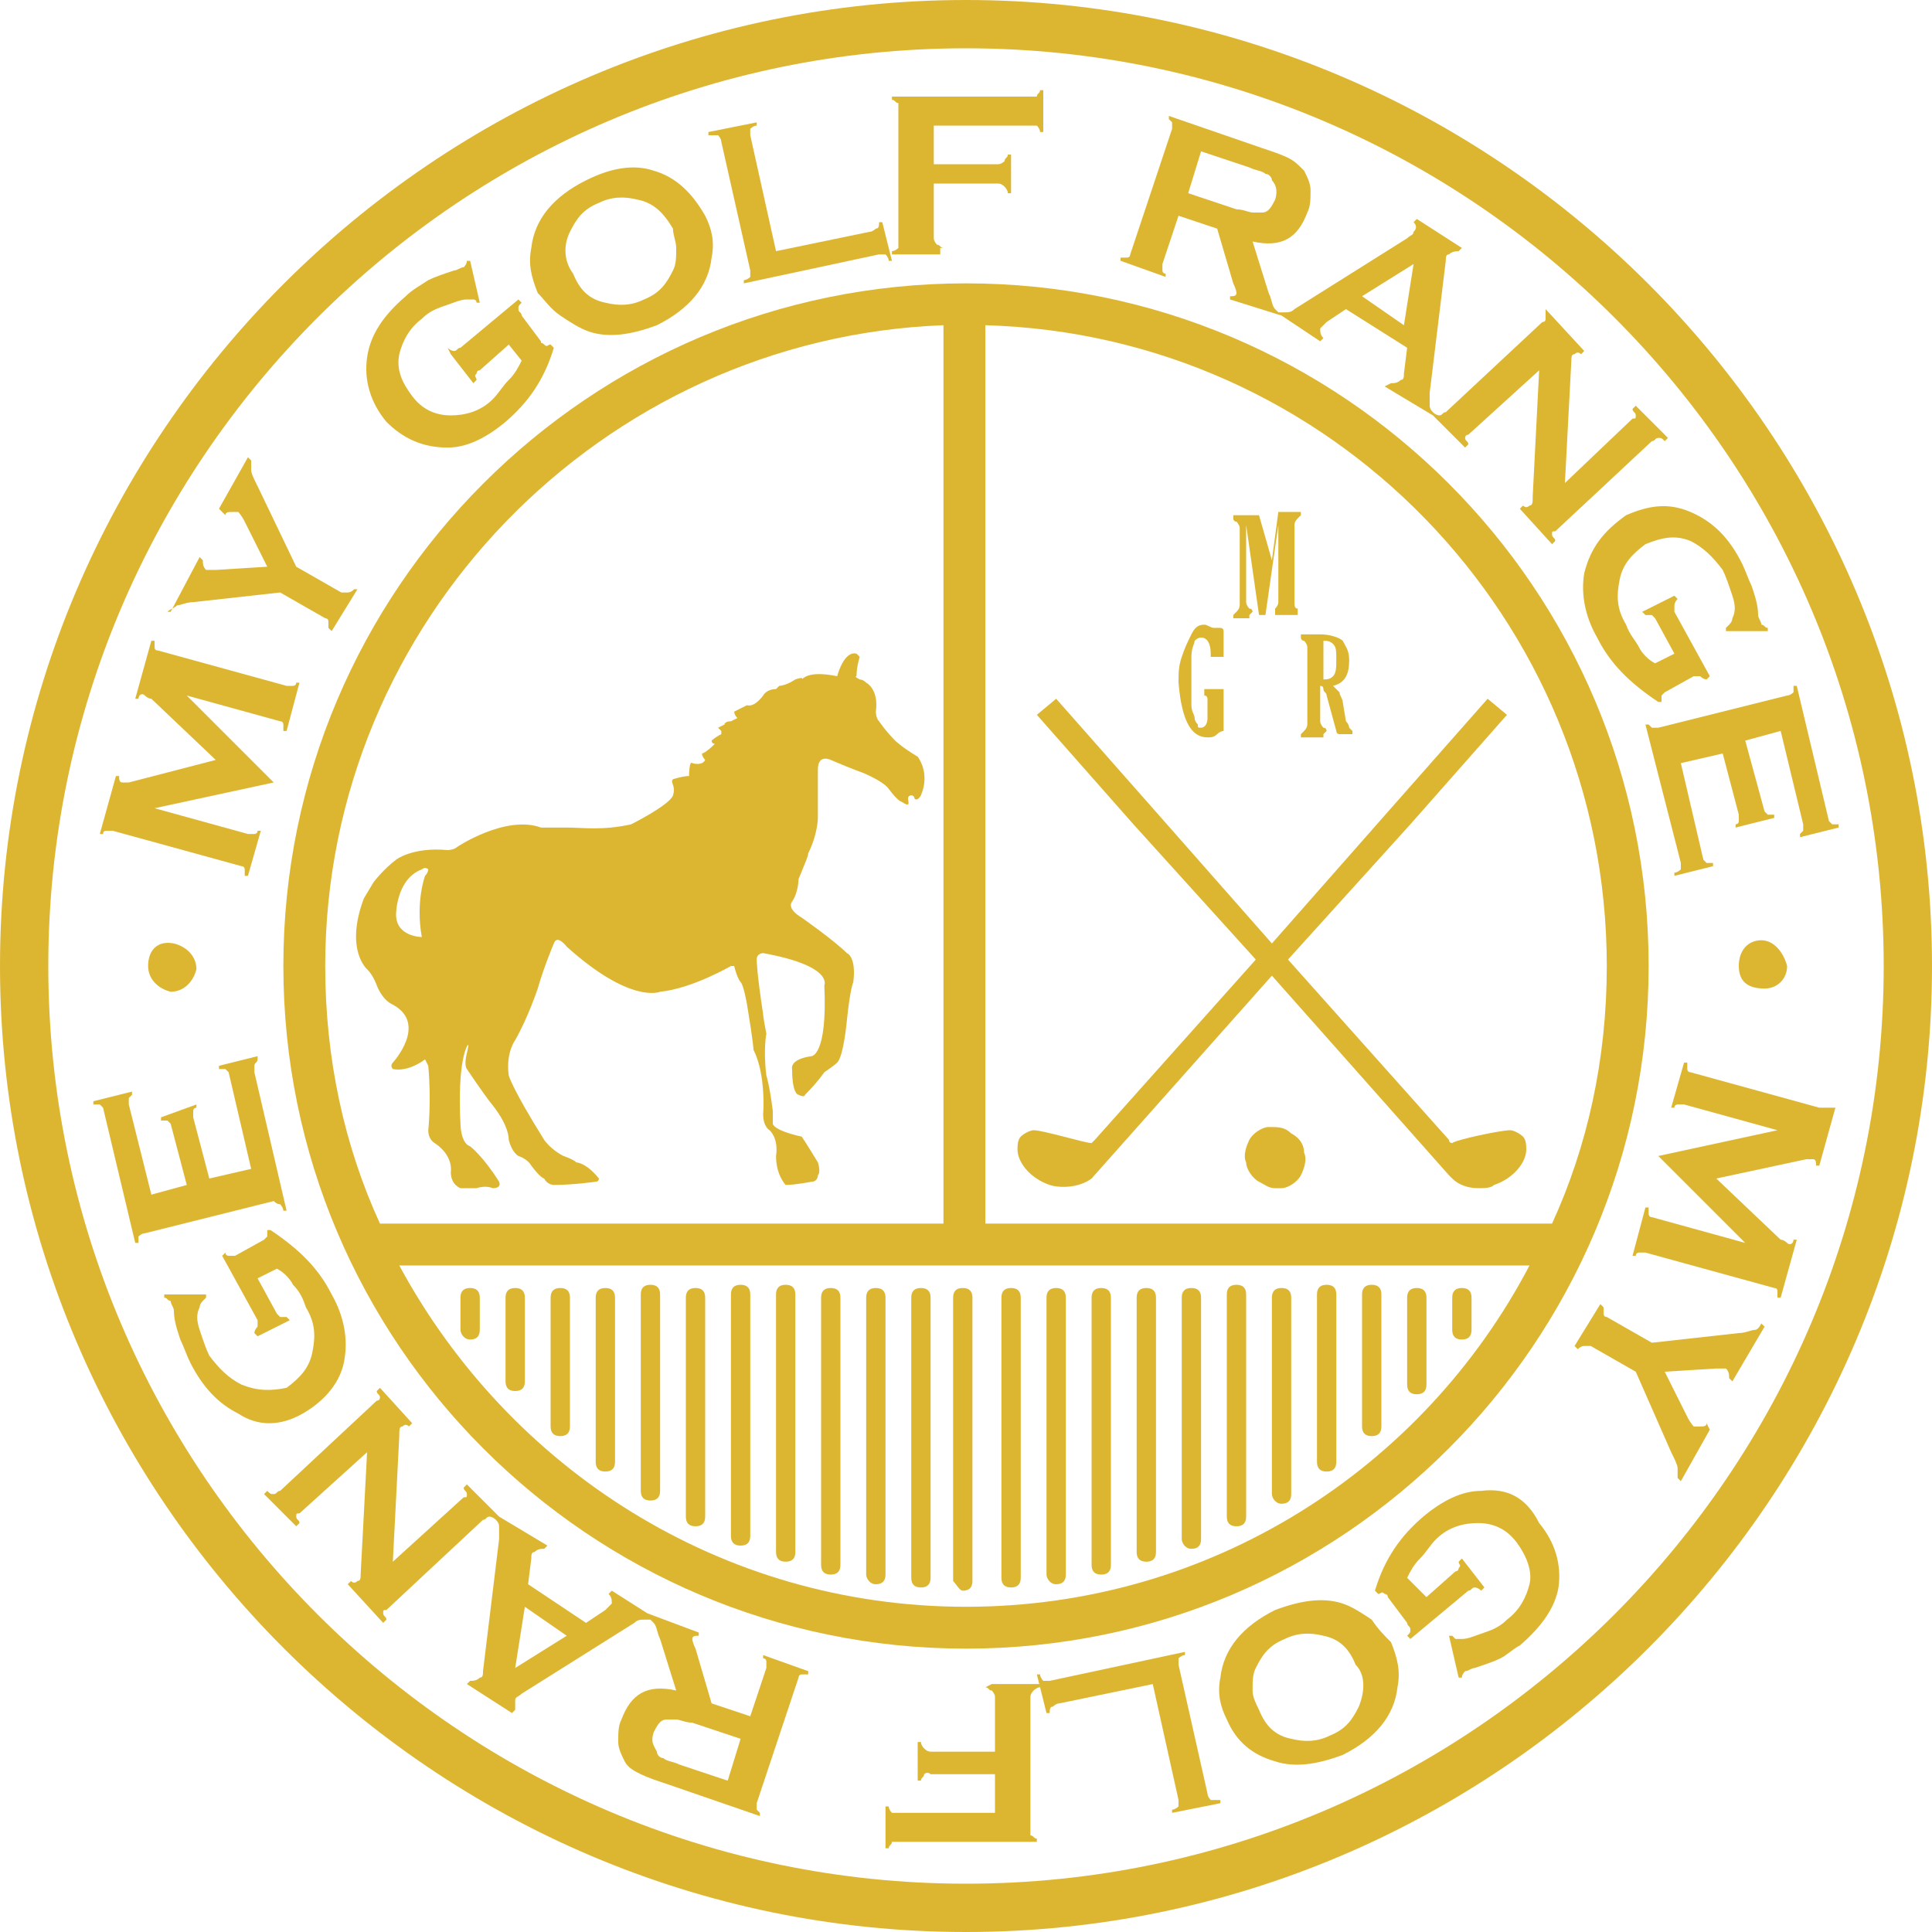 <?xml version="1.0" encoding="UTF-8"?>
<svg id="_レイヤー_1" data-name="レイヤー 1" xmlns="http://www.w3.org/2000/svg" viewBox="0 0 60 60">
  <defs>
    <style>
      .cls-1 {
        fill: #ddb631;
      }
    </style>
  </defs>
  <path class="cls-1" d="M30,0C13.5,0,0,13.5,0,30s13.5,30,30,30,30-13.5,30-30S46.5,0,30,0Zm0,58.5C14.3,58.5,1.5,45.7,1.5,30S14.3,1.5,30,1.5s28.5,12.8,28.5,28.5-12.8,28.5-28.5,28.5Z"/>
  <path class="cls-1" d="M3.3,25.8h.2l4,1.1c.1,0,.1,.1,.1,.1v.2h.1l.4-1.4h-.1c0,.1-.1,.1-.1,.1h-.2l-2.9-.8,3.7-.8-2.7-2.7,2.9,.8c.1,0,.1,.1,.1,.1v.2h.1l.4-1.5h-.1c0,.1-.1,.1-.1,.1h-.2l-4-1.1q-.1,0-.1-.1v-.2h-.1l-.5,1.8h.1c0-.1,.1-.2,.2-.1,0,0,.1,.1,.2,.1l2,1.9-2.7,.7h-.2c-.1,0-.1-.1-.1-.2h-.1l-.5,1.8h.1q0-.1,.1-.1Z"/>
  <path class="cls-1" d="M5.5,18.8c.1,0,.3-.1,.5-.1l2.7-.3,1.4,.8c.1,0,.1,.1,.1,.1v.2l.1,.1,.8-1.3h-.1q-.1,.1-.2,.1h-.2l-1.4-.8-1.2-2.5c-.1-.2-.2-.4-.2-.5v-.3l-.1-.1-.9,1.6,.2,.2c0-.1,.1-.1,.2-.1h.2s.1,.1,.2,.3l.7,1.4-1.6,.1h-.3c-.1-.1-.1-.2-.1-.3l-.1-.1-.9,1.7h-.1c.1-.1,.2-.1,.3-.2Z"/>
  <path class="cls-1" d="M13.9,13.9c.6,0,1.2-.3,1.8-.8,.7-.6,1.2-1.3,1.5-2.3l-.1-.1c-.1,0-.1,.1-.2,0s-.1,0-.1-.1l-.6-.8c0-.1-.1-.1-.1-.2s0-.1,.1-.2l-.1-.1-1.8,1.5c-.1,0-.1,.1-.2,.1,0,0-.1,0-.2-.1l.1,.2,.7,.9,.1-.1c0-.1-.1-.1,0-.2,0,0,0-.1,.1-.1l.9-.8,.4,.5c-.1,.2-.2,.4-.4,.6-.2,.2-.3,.4-.5,.6-.4,.4-.9,.5-1.3,.5-.5,0-.9-.2-1.2-.6-.3-.4-.5-.8-.4-1.3,.1-.4,.3-.8,.7-1.1,.2-.2,.4-.3,.7-.4,.3-.1,.5-.2,.7-.2h.2s.1,0,.1,.1h.1l-.3-1.3h-.1q0,.1-.1,.2c-.1,0-.2,.1-.3,.1-.3,.1-.6,.2-.8,.3-.3,.2-.5,.3-.7,.5-.7,.6-1.1,1.2-1.2,1.9-.1,.7,.1,1.4,.6,2,.5,.5,1.1,.8,1.9,.8Z"/>
  <path class="cls-1" d="M17.4,9.8c.3,.2,.6,.4,.9,.5,.6,.2,1.3,.1,2.1-.2,1-.5,1.6-1.2,1.7-2.1,.1-.5,0-.9-.2-1.3-.4-.7-.9-1.2-1.6-1.4-.6-.2-1.3-.1-2.1,.3-1,.5-1.6,1.2-1.7,2.1-.1,.5,0,.9,.2,1.4,.2,.2,.4,.5,.7,.7Zm.3-2.6c.2-.4,.4-.7,.9-.9,.4-.2,.8-.2,1.2-.1,.5,.1,.8,.4,1.1,.9,0,.2,.1,.4,.1,.6,0,.3,0,.5-.1,.7-.2,.4-.4,.7-.9,.9-.4,.2-.8,.2-1.2,.1-.5-.1-.8-.4-1-.9-.3-.4-.3-.9-.1-1.3Z"/>
  <path class="cls-1" d="M22.3,4.2s.1,.1,.1,.2l.9,4v.2s-.1,.1-.2,.1v.1l4.2-.9h.2s.1,.1,.1,.2h.1l-.3-1.2h-.1c0,.1,0,.2-.1,.2,0,0-.1,.1-.2,.1l-2.9,.6-.8-3.6v-.2s.1-.1,.2-.1v-.1l-1.5,.3v.1h.3Z"/>
  <path class="cls-1" d="M29.3,7.7c-.1,0-.1-.1-.2-.1,0,0-.1-.1-.1-.2v-1.7h2q.1,0,.2,.1s.1,.1,.1,.2h.1v-1.2h-.1c0,.1-.1,.1-.1,.2,0,0-.1,.1-.2,.1h-2v-1.2h3.2s.1,.1,.1,.2h.1v-1.3h-.1c0,.1-.1,.1-.1,.2h-4.5v.1c.1,0,.1,.1,.2,.1V7.7s-.1,.1-.2,.1v.1h1.5v-.2h.1Z"/>
  <path class="cls-1" d="M36.2,8.5c-.1,0-.1-.1-.1-.1v-.2l.5-1.5,1.2,.4,.5,1.7c.1,.2,.1,.3,.1,.3,0,.1-.1,.1-.2,.1v.1l1.6,.5,1.2,.8,.1-.1c-.1-.1-.1-.2-.1-.3,0,0,.1-.1,.2-.2l.6-.4,1.9,1.2-.1,.8c0,.1,0,.2-.1,.2-.1,.1-.2,.1-.3,.1l-.2,.1,1.5,.9h0l1,1,.1-.1c0-.1-.1-.1-.1-.2,0,0,0-.1,.1-.1l2.2-2-.2,3.9c0,.2,0,.3-.1,.3q-.1,.1-.2,0l-.1,.1,1,1.1,.1-.1c0-.1-.1-.1-.1-.2s0-.1,.1-.1l3-2.8c.1,0,.1-.1,.2-.1s.1,0,.2,.1l.1-.1-1-1-.1,.1c0,.1,.1,.1,.1,.2s0,.1-.1,.1l-2.1,2,.2-3.8c0-.1,0-.2,.1-.2q.1-.1,.2,0l.1-.1-1.2-1.3v.3q0,.1-.1,.1l-3,2.8c-.1,0-.1,.1-.2,.1,0,0-.1,0-.2-.1h0q-.1-.1-.1-.2v-.4l.5-4.1c0-.1,0-.2,.1-.2q.1-.1,.3-.1l.1-.1-1.4-.9-.1,.1c.1,.1,.1,.2,0,.3,0,.1-.1,.1-.2,.2l-3.5,2.2c-.1,.1-.2,.1-.3,.1h-.2l-.1-.1c-.1-.1-.1-.3-.2-.5l-.5-1.6c.9,.2,1.4-.1,1.7-.9,.1-.2,.1-.4,.1-.7,0-.2-.1-.4-.2-.6-.2-.2-.3-.3-.5-.4s-.5-.2-.8-.3l-2.9-1v.1l.1,.1v.2l-1.3,3.9c0,.1-.1,.1-.1,.1h-.2v.1l1.4,.5v-.1Zm7.7-.3l-.3,1.9-1.3-.9,1.6-1Zm-6.6-3.5l1.5,.5c.2,.1,.4,.1,.5,.2,.1,0,.2,.1,.2,.2,.1,.1,.2,.3,.1,.6-.1,.2-.2,.4-.4,.4h-.3c-.1,0-.3-.1-.5-.1l-1.5-.5,.4-1.3Z"/>
  <path class="cls-1" d="M49.2,17.8c-.1,.6,0,1.3,.4,2,.4,.8,1,1.4,1.9,2h.1v-.2l.1-.1,.9-.5h.2s.1,.1,.2,.1l.1-.1-1.1-2v-.2s0-.1,.1-.2l-.1-.1-1,.5,.1,.1h.2l.1,.1,.6,1.1-.6,.3c-.2-.1-.4-.3-.5-.5s-.3-.4-.4-.7c-.3-.5-.3-.9-.2-1.4s.4-.8,.8-1.1c.5-.2,.9-.3,1.4-.1,.4,.2,.7,.5,1,.9,.1,.2,.2,.5,.3,.8s.1,.5,0,.7q0,.1-.1,.2l-.1,.1v.1h1.3v-.1c-.1,0-.1-.1-.2-.1,0-.1-.1-.2-.1-.3,0-.3-.1-.6-.2-.9-.1-.2-.2-.5-.3-.7-.4-.8-.9-1.3-1.6-1.6-.7-.3-1.3-.2-2,.1-.7,.5-1.1,1-1.3,1.8Z"/>
  <path class="cls-1" d="M51.3,22.6l-.1-.1h-.1l1.1,4.3v.2s-.1,.1-.2,.1v.1l1.2-.3v-.1h-.2l-.1-.1-.7-3,1.3-.3,.5,1.9v.2c0,.1-.1,.1-.1,.1v.1l1.2-.3v-.1h-.2l-.1-.1-.6-2.2,1.1-.3,.7,2.9v.2l-.1,.1v.1l1.2-.3v-.1h-.2l-.1-.1-1-4.2h-.1v.2s-.1,.1-.2,.1l-4,1c-.1,0-.2,0-.2,0Z"/>
  <path class="cls-1" d="M54.7,29.2c-.4,0-.7,.3-.7,.8s.3,.7,.8,.7c.4,0,.7-.3,.7-.7-.1-.4-.4-.8-.8-.8Z"/>
  <path class="cls-1" d="M56.7,34.4h-.2l-4-1.1c-.1,0-.1-.1-.1-.1v-.2h-.1l-.4,1.4h.1c0-.1,.1-.1,.1-.1h.2l2.9,.8-3.7,.8,2.7,2.7-2.9-.8c-.1,0-.1-.1-.1-.1v-.2h-.1l-.4,1.5h.1c0-.1,.1-.1,.1-.1h.2l4,1.1q.1,0,.1,.1v.2h.1l.5-1.8h-.1c0,.1-.1,.2-.2,.1,0,0-.1-.1-.2-.1l-2-1.9,2.8-.6h.2c.1,0,.1,.1,.1,.2h.1l.5-1.8h-.1c-.1,0-.2,0-.2,0Z"/>
  <path class="cls-1" d="M54.5,41.3c-.1,0-.3,.1-.5,.1l-2.7,.3-1.4-.8c-.1,0-.1-.1-.1-.1v-.2l-.1-.1-.8,1.3,.1,.1q.1-.1,.2-.1h.2l1.4,.8,1.1,2.5c.1,.2,.2,.4,.2,.5v.3l.1,.1,.9-1.6-.1-.2c0,.1-.1,.1-.2,.1h-.2s-.1-.1-.2-.3l-.7-1.4,1.6-.1h.3c.1,.1,.1,.2,.1,.3l.1,.1,1-1.7-.1-.1q-.1,.2-.2,.2Z"/>
  <path class="cls-1" d="M46,46.3c-.6,0-1.2,.3-1.8,.8-.7,.6-1.2,1.3-1.5,2.3l.1,.1c.1,0,.1-.1,.2,0,0,0,.1,0,.1,.1l.6,.8c0,.1,.1,.1,.1,.2s0,.1-.1,.2l.1,.1,1.8-1.5c.1,0,.1-.1,.2-.1,0,0,.1,0,.2,.1l.1-.1-.7-.9-.1,.1c0,.1,.1,.1,0,.2,0,0,0,.1-.1,.1l-.9,.8-.6-.6c.1-.2,.2-.4,.4-.6,.2-.2,.3-.4,.5-.6,.4-.4,.9-.5,1.3-.5,.5,0,.9,.2,1.2,.6,.3,.4,.5,.9,.4,1.3-.1,.4-.3,.8-.7,1.1-.2,.2-.4,.3-.7,.4-.3,.1-.5,.2-.7,.2h-.2l-.1-.1h-.1l.3,1.3h.1q0-.1,.1-.2c.1,0,.2-.1,.3-.1,.3-.1,.6-.2,.8-.3s.4-.3,.6-.4c.7-.6,1.1-1.2,1.2-1.8,.1-.7-.1-1.4-.6-2-.4-.8-1-1.1-1.8-1Z"/>
  <path class="cls-1" d="M42.6,50.3c-.3-.2-.6-.4-.9-.5-.6-.2-1.3-.1-2.1,.2-1,.5-1.6,1.2-1.7,2.1-.1,.5,0,.9,.2,1.3,.3,.7,.8,1.1,1.5,1.3,.6,.2,1.3,.1,2.1-.2,1-.5,1.6-1.2,1.7-2.1,.1-.5,0-.9-.2-1.4-.2-.2-.4-.4-.6-.7Zm-.4,2.7c-.2,.4-.4,.7-.9,.9-.4,.2-.8,.2-1.2,.1-.5-.1-.8-.4-1-.9-.1-.2-.2-.4-.2-.6,0-.3,0-.5,.1-.7,.2-.4,.4-.7,.9-.9,.4-.2,.8-.2,1.2-.1,.5,.1,.8,.4,1,.9,.3,.3,.3,.8,.1,1.3Z"/>
  <path class="cls-1" d="M37.6,55.9s-.1-.1-.1-.2l-.9-4v-.2s.1-.1,.2-.1v-.1l-4.2,.9h-.2s-.1-.1-.1-.2h-.1l.3,1.2h.1c0-.1,0-.2,.1-.2,0,0,.1-.1,.2-.1l2.9-.6,.8,3.6v.2s-.1,.1-.2,.1v.1l1.5-.3v-.1q-.2,0-.3,0Z"/>
  <path class="cls-1" d="M30.6,52.4c.1,0,.1,.1,.2,.1,0,0,.1,.1,.1,.2v1.7h-2q-.1,0-.2-.1s-.1-.1-.1-.2h-.1v1.2h.1c0-.1,.1-.1,.1-.2,0,0,.1-.1,.2,0h2v1.2h-3.2s-.1-.1-.1-.2h-.1v1.3h.1c0-.1,.1-.1,.1-.2h4.5v-.1c-.1,0-.1-.1-.2-.1v-4.3q0-.1,.1-.2s.1-.1,.2-.1v-.1h-1.5l-.2,.1Z"/>
  <path class="cls-1" d="M23.7,51.5c.1,0,.1,.1,.1,.1v.2l-.5,1.5-1.2-.4-.5-1.7c-.1-.2-.1-.3-.1-.3,0-.1,.1-.1,.2-.1v-.1l-1.6-.6-1.1-.7-.1,.1c.1,.1,.1,.2,.1,.3,0,0-.1,.1-.2,.2l-.6,.4-1.8-1.2,.1-.8c0-.1,0-.2,.1-.2,.1-.1,.2-.1,.3-.1l.1-.1-1.5-.9h0l-1-1-.1,.1c0,.1,.1,.1,.1,.2s0,.1-.1,.1l-2.2,2,.2-3.9c0-.2,0-.3,.1-.3q.1-.1,.2,0l.1-.1-1-1.1-.1,.1c0,.1,.1,.1,.1,.2,0,0,0,.1-.1,.1l-3,2.8c-.1,0-.1,.1-.2,.1s-.1,0-.2-.1l-.1,.1,1,1,.1-.1c0-.1-.1-.1-.1-.2s0-.1,.1-.1l2.1-1.9-.2,3.8c0,.1,0,.2-.1,.2q-.1,.1-.2,0l-.1,.1,1.1,1.2,.1-.1c0-.1-.1-.1-.1-.2s0-.1,.1-.1l3-2.8c.1,0,.1-.1,.2-.1,0,0,.1,0,.2,.1h0q.1,.1,.1,.2v.4l-.5,4.1c0,.1,0,.2-.1,.2-.1,.1-.2,.1-.3,.1l-.1,.1,1.4,.9,.1-.1c0-.1,0-.2,0-.3s.1-.1,.2-.2l3.5-2.2c.1-.1,.2-.1,.3-.1h.2l.1,.1c.1,.1,.1,.3,.2,.5l.5,1.6c-.9-.2-1.4,.1-1.7,.9-.1,.2-.1,.4-.1,.7,0,.2,.1,.4,.2,.6,.1,.2,.3,.3,.5,.4,.2,.1,.5,.2,.8,.3l2.9,1v-.1l-.1-.1v-.2l1.3-3.9c0-.1,.1-.1,.1-.1h.2v-.1l-1.4-.5v.1Zm-7.7,.3l.3-1.9,1.3,.9-1.6,1Zm6.6,3.5l-1.5-.5c-.2-.1-.4-.1-.5-.2-.1,0-.2-.1-.2-.2-.1-.2-.2-.3-.1-.6,.1-.2,.2-.4,.4-.4h.3c.1,0,.3,.1,.5,.1l1.5,.5-.4,1.3Z"/>
  <path class="cls-1" d="M9.4,43.9c.7-.4,1.2-1,1.3-1.7,.1-.6,0-1.3-.4-2-.4-.8-1-1.4-1.9-2h-.1v.2l-.1,.1-.9,.5h-.2s-.1,0-.1-.1l-.1,.1,1.1,2v.2s-.1,.1-.1,.2l.1,.1,1-.5-.1-.1h-.2l-.1-.1-.6-1.1,.6-.3c.2,.1,.4,.3,.5,.5,.2,.2,.3,.4,.4,.7,.3,.5,.3,.9,.2,1.4s-.4,.8-.8,1.1c-.5,.1-.9,.1-1.4-.1-.4-.2-.7-.5-1-.9-.1-.2-.2-.5-.3-.8-.1-.3-.1-.5,0-.7q0-.1,.1-.2l.1-.1v-.1h-1.3v.1c.1,0,.1,.1,.2,.1,0,.1,.1,.2,.1,.3,0,.3,.1,.6,.2,.9,.1,.2,.2,.5,.3,.7,.4,.8,.9,1.3,1.5,1.6,.6,.4,1.3,.4,2,0Z"/>
  <path class="cls-1" d="M8.7,37.4s.1,.1,.1,.2h.1l-1-4.3v-.2c0-.1,.1-.1,.1-.2v-.1l-1.2,.3v.1h.2l.1,.1,.7,3-1.3,.3-.5-1.9v-.2c0-.1,.1-.1,.1-.1v-.1l-1.1,.4v.1h.2l.1,.1,.5,1.9-1.1,.3-.7-2.8v-.2l.1-.1v-.1l-1.2,.3v.1h.2l.1,.1,1,4.2h.1v-.2s.1-.1,.2-.1l4-1q.1,.1,.2,.1Z"/>
  <path class="cls-1" d="M4.6,30c0,.4,.3,.7,.7,.8,.4,0,.7-.3,.8-.7,0-.4-.3-.7-.7-.8-.5-.1-.8,.2-.8,.7Z"/>
  <path class="cls-1" d="M30,8.8c-11.7,0-21.2,9.5-21.2,21.2s9.5,21.2,21.2,21.2,21.2-9.5,21.2-21.2S41.7,8.8,30,8.8ZM10.1,30c0-10.7,8.6-19.5,19.2-19.9v27.9H11.8c-1.1-2.4-1.7-5.1-1.7-8Zm19.9,19.9c-7.6,0-14.2-4.3-17.6-10.6H47.5c-3.3,6.3-9.9,10.6-17.5,10.6Zm18.2-11.9H30.6V10.1c10.7,.3,19.3,9.1,19.3,19.9,0,2.9-.6,5.6-1.7,8Z"/>
  <path class="cls-1" d="M31.4,49.3c.2,0,.3-.1,.3-.3v-8.7c0-.2-.1-.3-.3-.3s-.3,.1-.3,.3v8.7c0,.2,.1,.3,.3,.3Z"/>
  <path class="cls-1" d="M32.8,49.2c.2,0,.3-.1,.3-.3v-8.6c0-.2-.1-.3-.3-.3s-.3,.1-.3,.3v8.6c0,.1,.1,.3,.3,.3Z"/>
  <path class="cls-1" d="M34.2,48.9c.2,0,.3-.1,.3-.3v-8.3c0-.2-.1-.3-.3-.3s-.3,.1-.3,.3v8.3c0,.2,.1,.3,.3,.3Z"/>
  <path class="cls-1" d="M35.6,48.5c.2,0,.3-.1,.3-.3v-7.9c0-.2-.1-.3-.3-.3s-.3,.1-.3,.3v7.9c0,.2,.1,.3,.3,.3Z"/>
  <path class="cls-1" d="M37,48.1c.2,0,.3-.1,.3-.3v-7.5c0-.2-.1-.3-.3-.3s-.3,.1-.3,.3v7.5c0,.1,.1,.3,.3,.3Z"/>
  <path class="cls-1" d="M38.4,47.4c.2,0,.3-.1,.3-.3v-6.9c0-.2-.1-.3-.3-.3s-.3,.1-.3,.3v6.9c0,.2,.1,.3,.3,.3Z"/>
  <path class="cls-1" d="M39.8,46.7c.2,0,.3-.1,.3-.3v-6.1c0-.2-.1-.3-.3-.3s-.3,.1-.3,.3v6.1c0,.1,.1,.3,.3,.3Z"/>
  <path class="cls-1" d="M41.2,45.7c.2,0,.3-.1,.3-.3v-5.2c0-.2-.1-.3-.3-.3s-.3,.1-.3,.3v5.2c0,.2,.1,.3,.3,.3Z"/>
  <path class="cls-1" d="M42.6,44.6c.2,0,.3-.1,.3-.3v-4.1c0-.2-.1-.3-.3-.3s-.3,.1-.3,.3v4.1c0,.2,.1,.3,.3,.3Z"/>
  <path class="cls-1" d="M44,43.3c.2,0,.3-.1,.3-.3v-2.7c0-.2-.1-.3-.3-.3s-.3,.1-.3,.3v2.7c0,.2,.1,.3,.3,.3Z"/>
  <path class="cls-1" d="M45.4,41.6c.2,0,.3-.1,.3-.3v-1c0-.2-.1-.3-.3-.3s-.3,.1-.3,.3v1c0,.2,.1,.3,.3,.3Z"/>
  <path class="cls-1" d="M29.9,49.4c.2,0,.3-.1,.3-.3v-8.8c0-.2-.1-.3-.3-.3s-.3,.1-.3,.3v8.8c.1,.1,.2,.3,.3,.3Z"/>
  <path class="cls-1" d="M28.6,49.3c.2,0,.3-.1,.3-.3v-8.7c0-.2-.1-.3-.3-.3s-.3,.1-.3,.3v8.7c0,.2,.1,.3,.3,.3Z"/>
  <path class="cls-1" d="M27.2,49.2c.2,0,.3-.1,.3-.3v-8.6c0-.2-.1-.3-.3-.3s-.3,.1-.3,.3v8.6c0,.1,.1,.3,.3,.3Z"/>
  <path class="cls-1" d="M25.8,48.9c.2,0,.3-.1,.3-.3v-8.3c0-.2-.1-.3-.3-.3s-.3,.1-.3,.3v8.3c0,.2,.1,.3,.3,.3Z"/>
  <path class="cls-1" d="M24.4,48.5c.2,0,.3-.1,.3-.3v-8c0-.2-.1-.3-.3-.3s-.3,.1-.3,.3v8c0,.2,.1,.3,.3,.3Z"/>
  <path class="cls-1" d="M23,48c.2,0,.3-.1,.3-.3v-7.5c0-.2-.1-.3-.3-.3s-.3,.1-.3,.3v7.5c0,.2,.1,.3,.3,.3Z"/>
  <path class="cls-1" d="M21.6,47.4c.2,0,.3-.1,.3-.3v-6.8c0-.2-.1-.3-.3-.3s-.3,.1-.3,.3v6.8c0,.2,.1,.3,.3,.3Z"/>
  <path class="cls-1" d="M20.2,46.6c.2,0,.3-.1,.3-.3v-6.1c0-.2-.1-.3-.3-.3s-.3,.1-.3,.3v6.1c0,.2,.1,.3,.3,.3Z"/>
  <path class="cls-1" d="M18.8,45.7c.2,0,.3-.1,.3-.3v-5.1c0-.2-.1-.3-.3-.3s-.3,.1-.3,.3v5.1c0,.2,.1,.3,.3,.3Z"/>
  <path class="cls-1" d="M17.4,44.6c.2,0,.3-.1,.3-.3v-4c0-.2-.1-.3-.3-.3s-.3,.1-.3,.3v4c0,.2,.1,.3,.3,.3Z"/>
  <path class="cls-1" d="M16,43.2c.2,0,.3-.1,.3-.3v-2.6c0-.2-.1-.3-.3-.3s-.3,.1-.3,.3v2.6c0,.2,.1,.3,.3,.3Z"/>
  <path class="cls-1" d="M14.6,41.6c.2,0,.3-.1,.3-.3v-1c0-.2-.1-.3-.3-.3s-.3,.1-.3,.3v1c0,.1,.1,.3,.3,.3Z"/>
  <path class="cls-1" d="M38.8,19.1q.1,0,0,0l.1-.1s0-.1-.1-.1c0,0-.1-.1-.1-.2v-2.4l.4,2.8h.2l.4-2.8v2.4q0,.1-.1,.2v.2h.7v-.2c-.1,0-.1-.1-.1-.2v-2.4q0-.1,.1-.2l.1-.1v-.1h-.7l-.2,1.5-.4-1.4h-.8v.1s0,.1,.1,.1c0,0,.1,.1,.1,.2v2.4q0,.1-.1,.2l-.1,.1v.1h.5v-.1Z"/>
  <path class="cls-1" d="M37.5,22.9c.1,0,.2,0,.3-.1s.2-.1,.2-.1v-1.3h-.6v.2c.1,0,.1,.1,.1,.1v.6c0,.2-.1,.3-.2,.3s-.1,0-.1-.1c0,0-.1-.1-.1-.2s-.1-.2-.1-.4v-1.5c0-.3,.1-.4,.1-.5q.1-.1,.2-.1c.2,0,.3,.2,.3,.5v.1h.4v-.8s0-.1-.1-.1h-.2c-.1,0-.2-.1-.3-.1-.2,0-.3,.1-.4,.3-.1,.2-.2,.4-.3,.7-.1,.3-.1,.5-.1,.8,.1,1.2,.4,1.7,.9,1.7Z"/>
  <path class="cls-1" d="M41.1,22.8q.1,0,0,0l.1-.1s0-.1-.1-.1c0,0-.1-.1-.1-.2v-1.1q.1,0,.1,.1c0,.1,.1,.1,.1,.2l.3,1.1s0,.1,.1,.1h.4v-.1h0l-.1-.1s0-.1-.1-.2l-.1-.6c0-.1-.1-.2-.1-.3q-.1-.1-.2-.2c.4-.1,.5-.4,.5-.8,0-.3-.1-.4-.2-.6-.1-.1-.4-.2-.7-.2h-.6v.1s0,.1,.1,.1c0,0,.1,.1,.1,.2v2.4q0,.1-.1,.2l-.1,.1v.1h.7v-.1Zm0-2.9c.1,0,.2,0,.3,.1s.1,.2,.1,.5c0,.2,0,.4-.1,.5s-.2,.1-.3,.1v-1.2Z"/>
  <path class="cls-1" d="M25.1,26.7s.1-.1,0,0h0Z"/>
  <path class="cls-1" d="M27.8,23c-.3-.3-.5-.6-.5-.6-.1-.1-.1-.3-.1-.3,.1-.7-.3-.9-.3-.9-.1-.1-.2-.1-.2-.1-.2-.1-.1-.1-.1-.1,0-.3,.1-.6,.1-.6l-.1-.1c-.4-.1-.6,.7-.6,.7-.5-.1-.9-.1-1.1,.1,0,0,.1-.1-.2,0-.3,.2-.5,.2-.5,.2l-.1,.1c-.3,0-.4,.2-.4,.2-.3,.4-.5,.3-.5,.3-.2,.1-.4,.2-.4,.2,0,.1,.1,.2,.1,.2l-.2,.1c-.2,0-.2,.1-.2,.1l-.2,.1,.1,.1v.1c-.2,.1-.3,.2-.3,.2,0,.1,.1,.1,.1,.1-.3,.3-.4,.3-.4,.3,0,.1,.1,.2,.1,.2-.1,.2-.4,.1-.4,.1-.1-.1-.1,.4-.1,.4h0c-.2,0-.5,.1-.5,.1-.1,.1,.1,.2,0,.5s-1.3,.9-1.3,.9c-.9,.2-1.5,.1-2,.1h-.8c-1.1-.4-2.6,.6-2.6,.6-.1,.1-.3,.1-.3,.1-1.1-.1-1.6,.3-1.6,.3-.4,.3-.7,.7-.7,.7l-.3,.5c-.6,1.6,.1,2.2,.1,2.2,.2,.2,.3,.5,.3,.5,.2,.5,.5,.6,.5,.6,1.1,.6,0,1.8,0,1.8-.1,.1,0,.2,0,.2,.5,.1,1-.3,1-.3l.1,.2c.1,1.1,0,2,0,2,0,.3,.2,.4,.2,.4,.6,.4,.5,.9,.5,.9,0,.4,.3,.5,.3,.5h.5c.3-.1,.5,0,.5,0,.3,0,.2-.2,.2-.2-.5-.8-.9-1.1-.9-1.1-.3-.1-.3-.7-.3-.7-.1-1.9,.2-2.4,.2-2.4,.1-.2,0,.2,0,.2-.1,.4,0,.5,0,.5,.4,.6,.7,1,.7,1,.5,.6,.6,1,.6,1.2,.1,.4,.3,.5,.3,.5,.3,.1,.4,.3,.4,.3,.3,.4,.4,.4,.4,.4,.1,.2,.3,.2,.3,.2,.6,0,1.3-.1,1.3-.1,.1,0,.1-.1,.1-.1-.4-.5-.7-.5-.7-.5-.1-.1-.4-.2-.4-.2-.4-.2-.6-.5-.6-.5-1-1.6-1.1-2-1.1-2-.1-.7,.2-1.1,.2-1.1,.4-.7,.7-1.6,.7-1.6,.2-.7,.5-1.4,.5-1.4,.1-.3,.4,.1,.4,.1,2,1.8,2.9,1.4,2.9,1.4,1-.1,2.2-.8,2.2-.8,.2,0,.1,0,.1,0,.1,.4,.2,.5,.2,.5,.1,.1,.2,.7,.2,.7,.2,1.2,.2,1.4,.2,1.4,.4,.8,.3,2,.3,2,0,.4,.2,.5,.2,.5,.3,.3,.2,.8,.2,.8,0,.6,.3,.9,.3,.9,.3,0,.8-.1,.8-.1,.2,0,.2-.2,.2-.2,.1-.1,0-.4,0-.4-.3-.5-.5-.8-.5-.8-.9-.2-.9-.4-.9-.4v-.4c-.1-.8-.2-1.1-.2-1.1-.1-.8,0-1.3,0-1.3-.1-.5-.1-.6-.1-.6-.2-1.3-.2-1.7-.2-1.7,0-.2,.2-.2,.2-.2,2.2,.4,1.9,1,1.9,1,.1,2.2-.4,2.2-.4,2.2-.7,.1-.6,.4-.6,.4,0,.8,.2,.8,.2,.8,.2,.1,.2,0,.2,0,.4-.4,.6-.7,.6-.7,.3-.2,.4-.3,.4-.3,.2-.2,.3-1.3,.3-1.3,.1-1,.2-1.2,.2-1.2,.1-.8-.2-.9-.2-.9-.4-.4-1.4-1.1-1.4-1.1-.5-.3-.3-.5-.3-.5,.2-.3,.2-.7,.2-.7,.2-.5,.3-.7,.3-.8,.3-.6,.3-1.1,.3-1.1v-1.5c0-.5,.4-.3,.4-.3,.7,.3,1,.4,1,.4,.7,.3,.8,.5,.8,.5,.3,.4,.4,.4,.4,.4,.3,.2,.2,0,.2-.1s.1-.1,.1-.1c.1,0,.1,.1,.1,.1,.1,.1,.2-.1,.2-.1,.3-.7-.1-1.2-.1-1.2-.5-.3-.7-.5-.7-.5Zm-14.6,4.2s-.3,.8-.1,1.9c0,0-.8,0-.8-.7,0,0,0-1.1,.8-1.4,0,0,.1-.1,.2,0,0,0,0,.1-.1,.2Z"/>
  <path class="cls-1" d="M40.1,35.2c-.2-.2-.4-.2-.7-.2-.2,0-.5,.2-.6,.4s-.2,.5-.1,.7c0,.2,.2,.5,.4,.6s.3,.2,.5,.2h.2c.2,0,.5-.2,.6-.4s.2-.5,.1-.7c0-.3-.2-.5-.4-.6Z"/>
  <path class="cls-1" d="M43.2,25.1l-3.7,4.2-3.7-4.2h0l-3-3.4-.6,.5,3,3.4h0l3.8,4.2-5,5.6-.1,.1c-.2,0-1.5-.4-1.8-.4-.1,0-.3,.1-.4,.2-.1,.1-.1,.3-.1,.4,0,.4,.4,.9,1,1.1,.3,.1,.9,.1,1.3-.2h0l5.6-6.3,5.5,6.2,.1,.1h0c.2,.2,.5,.3,.8,.3,.2,0,.4,0,.5-.1,.6-.2,1-.7,1-1.1,0-.1,0-.3-.1-.4h0c-.1-.1-.3-.2-.4-.2-.3,0-1.7,.3-1.8,.4,0,0-.1,0-.1-.1l-5-5.6,3.8-4.2h0l3-3.4-.6-.5-3,3.4h0Z"/>
</svg>